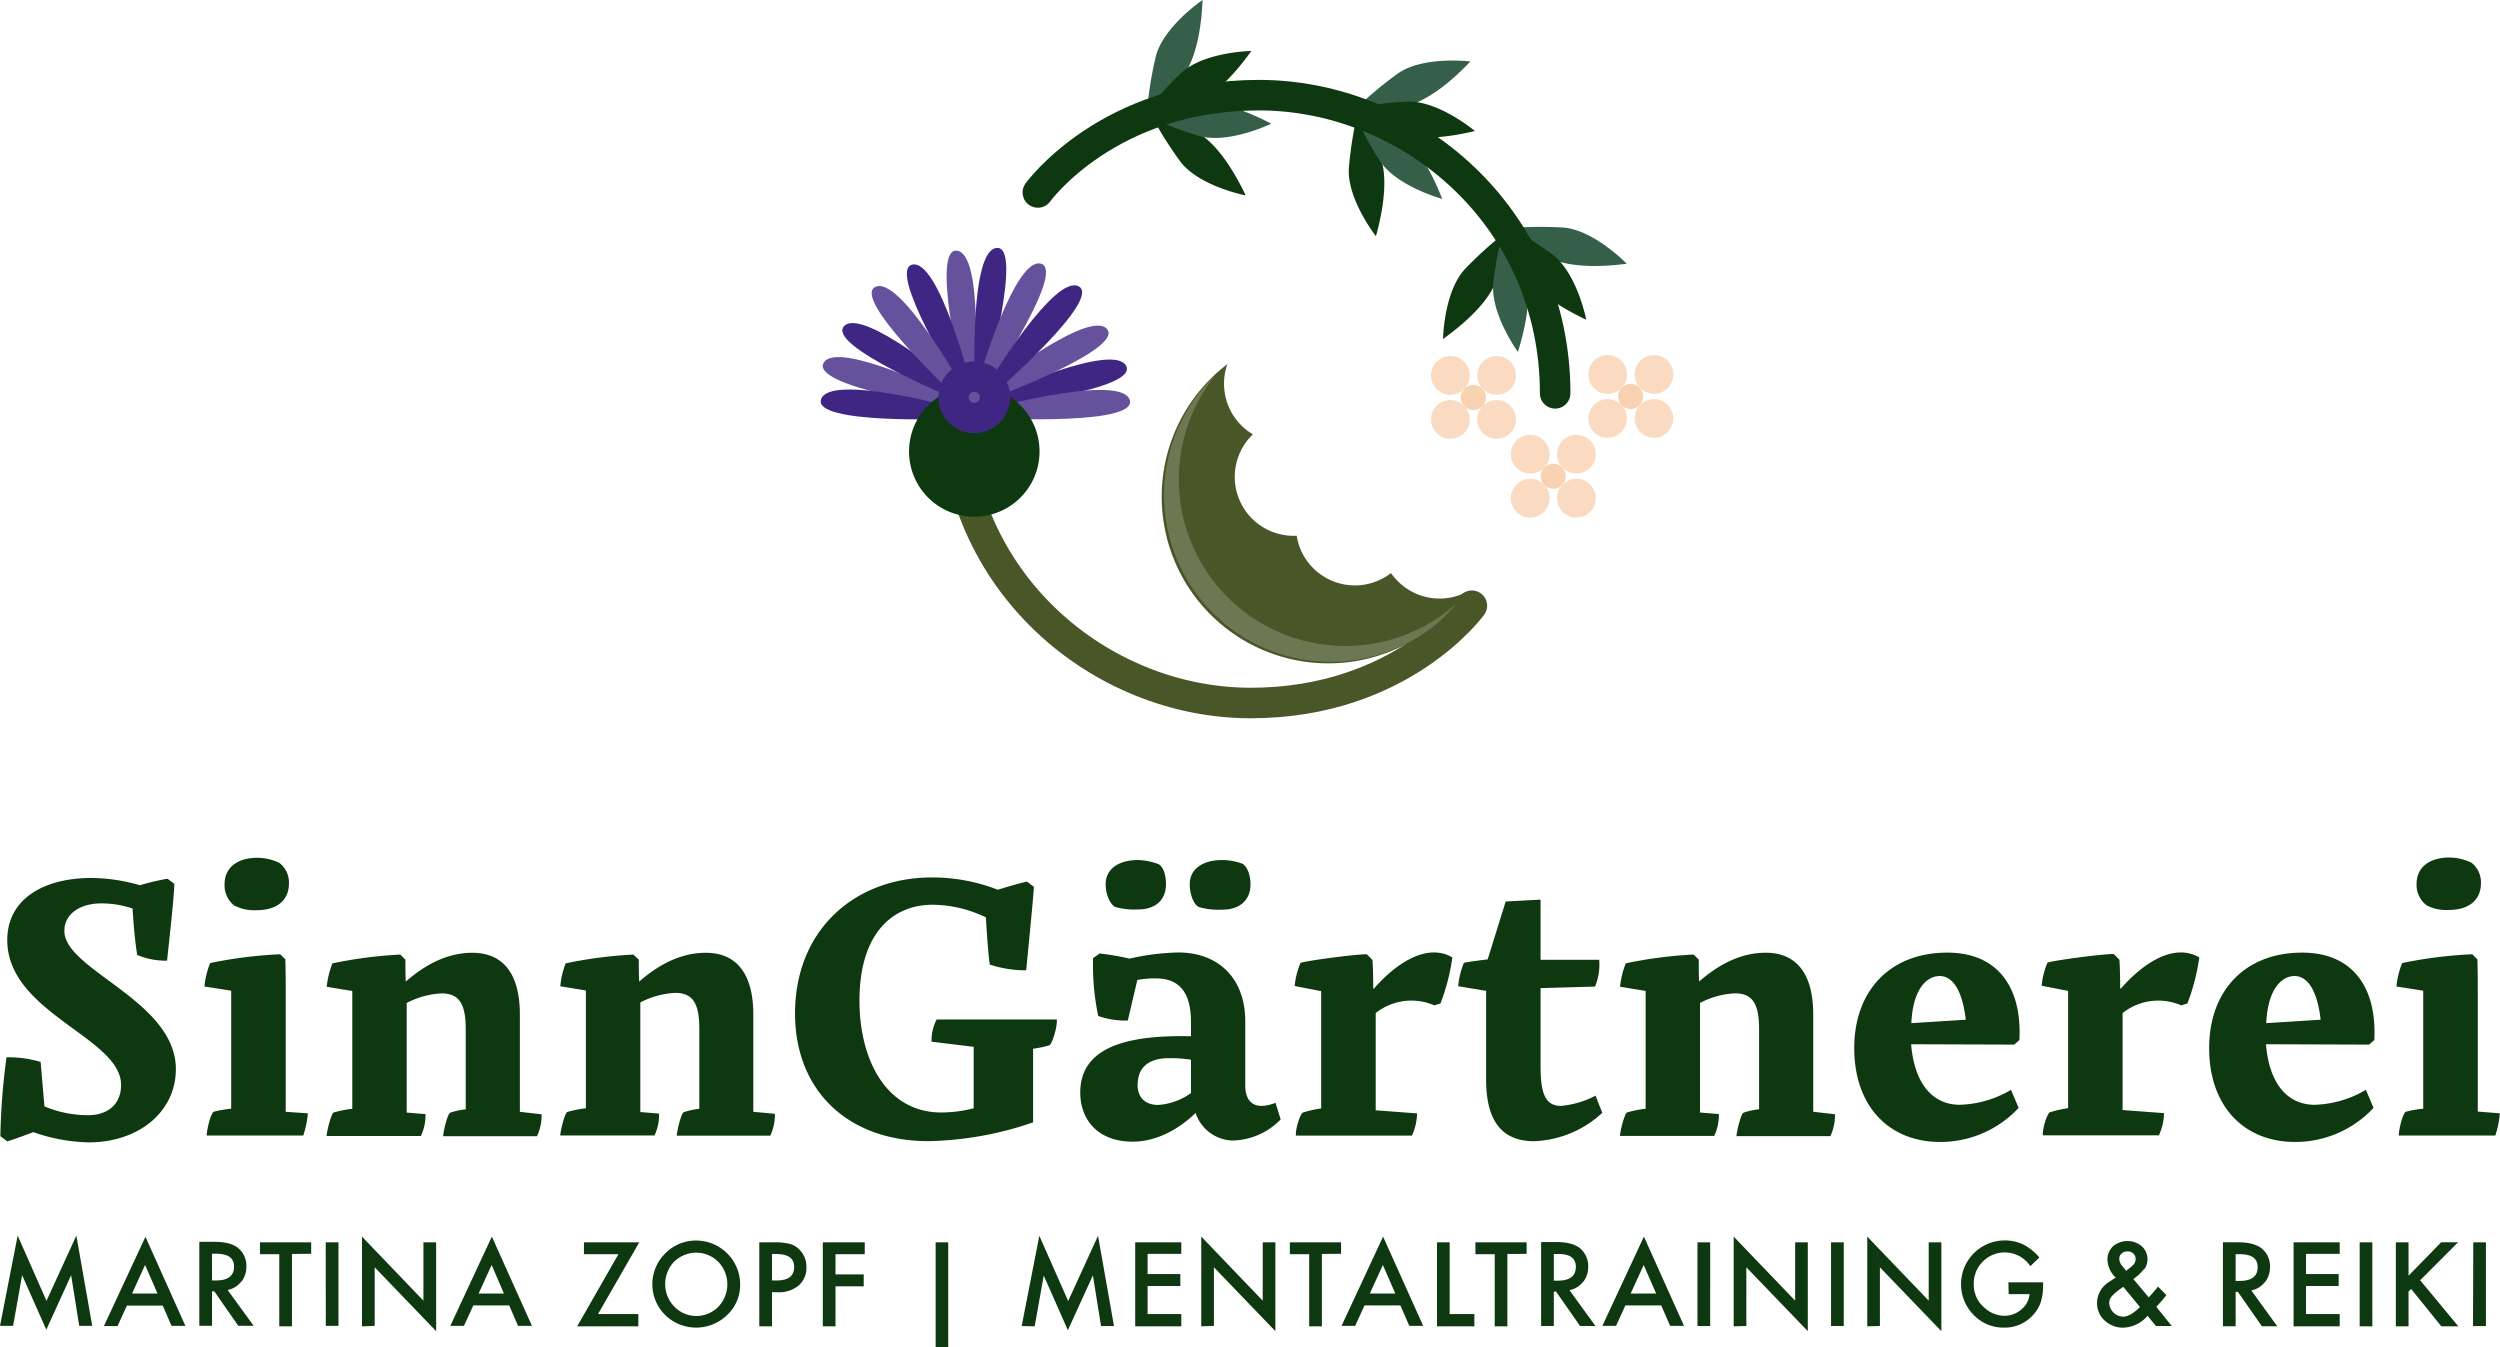<svg id="Ebene_1" data-name="Ebene 1" xmlns="http://www.w3.org/2000/svg" xmlns:xlink="http://www.w3.org/1999/xlink"
     viewBox="0 0 488.15 263.01">
    <defs>
        <style>
            .cls-1,.cls-7,.cls-8{fill:none;}.cls-2{clip-path:url(#clip-path);}.cls-3{fill:#0E380F;}.cls-4{fill:#365f49;}.cls-5{fill:#f8d2b1;}.cls-6{fill:#fadbc1;}.cls-7{stroke:#495628;}.cls-7,.cls-8{stroke-linecap:round;stroke-linejoin:round;stroke-width:5.96px;}.cls-8{stroke:#0E380F;}.cls-9{fill:#66529c;}.cls-10{fill:#3f2683;}.cls-11{fill:#495628;}.cls-12{fill:#6d7853;}
        </style>
        <clipPath id="clip-path" transform="translate(-715.6 -408.42)">
            <rect class="cls-1" x="715.6" y="408.42" width="488.15" height="263.01"/>
        </clipPath>
    </defs>
    <title>Logo_bunt</title>
    <g class="cls-2">
        <path class="cls-3" d="M958.8,446.57s-9.28-1.8-12.86-6.78a76.49,76.49,0,0,1-5.62-9l9.79,4s4.13,2.14,8.69,11.72"
              transform="translate(-715.6 -408.42)"/>
        <path class="cls-3"
              d="M984.25,454.53S978.43,447.08,979,441a77.38,77.38,0,0,1,1.66-10.46l4.73,9.47s1.72,4.33-1.13,14.55"
              transform="translate(-715.6 -408.42)"/>
        <path class="cls-4"
              d="M950.41,408.42s-7.84,5.29-9.19,11.27a74.93,74.93,0,0,0-1.66,10.46l7.43-7.54s3-3.59,3.42-14.19"
              transform="translate(-715.6 -408.42)"/>
        <path class="cls-4"
              d="M1002.71,420.42s-9.39-1.16-14.33,2.47a76.64,76.64,0,0,0-8.11,6.81l10.55-.82s4.59-.76,11.89-8.46"
              transform="translate(-715.6 -408.42)"/>
        <path class="cls-3"
              d="M959.91,418.37s-9.45.17-13.84,4.45a76.66,76.66,0,0,0-7.09,7.87l10.34-2.28s4.44-1.39,10.59-10"
              transform="translate(-715.6 -408.42)"/>
        <path class="cls-3"
              d="M1003.59,434s-7.24-6.08-13.36-5.73a76.66,76.66,0,0,0-10.52,1.29l9.3,5.06s4.27,1.86,14.58-.62"
              transform="translate(-715.6 -408.42)"/>
        <path class="cls-4"
              d="M963.83,432.57s-8.5,4.14-14.35,2.32a76.5,76.5,0,0,1-9.89-3.79l10.24-2.66s4.59-.78,14,4.13"
              transform="translate(-715.6 -408.42)"/>
        <path class="cls-4" d="M997.24,447.26s-9.14-2.45-12.36-7.66a75.57,75.57,0,0,1-5-9.35l9.47,4.71s4,2.42,7.86,12.3"
              transform="translate(-715.6 -408.42)"/>
        <path class="cls-3"
              d="M997.36,474.63s.16-9.45,4.44-13.84a76.06,76.06,0,0,1,7.88-7.09L1007.39,464s-1.39,4.44-10,10.59"
              transform="translate(-715.6 -408.42)"/>
        <path class="cls-4" d="M1033.25,459.93s-6.57-6.81-12.69-7.1A76,76,0,0,0,1010,453l8.71,6s4.05,2.3,14.57.91"
              transform="translate(-715.6 -408.42)"/>
        <path class="cls-3"
              d="M1025.33,470.83s-1.81-9.28-6.79-12.86a75.47,75.47,0,0,0-9-5.61l4,9.78s2.14,4.13,11.73,8.69"
              transform="translate(-715.6 -408.42)"/>
        <path class="cls-4"
              d="M1012,477.16s-5.56-7.65-4.79-13.74a75.9,75.9,0,0,1,2-10.39l4.39,9.62s1.57,4.39-1.63,14.51"
              transform="translate(-715.6 -408.42)"/>
        <path class="cls-5" d="M1003.3,488.48a2.45,2.45,0,1,0-2.45-2.45,2.45,2.45,0,0,0,2.45,2.45"
              transform="translate(-715.6 -408.42)"/>
        <path class="cls-5" d="M1018.88,503.86a2.45,2.45,0,1,0-2.45-2.45,2.45,2.45,0,0,0,2.45,2.45"
              transform="translate(-715.6 -408.42)"/>
        <path class="cls-5" d="M1034,488.28a2.45,2.45,0,1,0-2.45-2.45,2.44,2.44,0,0,0,2.45,2.45"
              transform="translate(-715.6 -408.42)"/>
        <path class="cls-6" d="M998.8,494.1a3.78,3.78,0,1,0-3.78-3.78,3.77,3.77,0,0,0,3.78,3.78"
              transform="translate(-715.6 -408.42)"/>
        <path class="cls-6" d="M1014.38,509.48a3.78,3.78,0,1,0-3.77-3.78,3.77,3.77,0,0,0,3.77,3.78"
              transform="translate(-715.6 -408.42)"/>
        <path class="cls-6" d="M1029.51,493.9a3.77,3.77,0,1,0-3.78-3.77,3.77,3.77,0,0,0,3.78,3.77"
              transform="translate(-715.6 -408.42)"/>
        <path class="cls-6" d="M998.8,485.5a3.78,3.78,0,1,0-3.78-3.77,3.77,3.77,0,0,0,3.78,3.77"
              transform="translate(-715.6 -408.42)"/>
        <path class="cls-6" d="M1014.38,500.88a3.78,3.78,0,1,0-3.77-3.77,3.77,3.77,0,0,0,3.77,3.77"
              transform="translate(-715.6 -408.42)"/>
        <path class="cls-6" d="M1029.51,485.31a3.78,3.78,0,1,0-3.78-3.78,3.77,3.77,0,0,0,3.78,3.78"
              transform="translate(-715.6 -408.42)"/>
        <path class="cls-6" d="M1007.83,494.1a3.78,3.78,0,1,0-3.77-3.78,3.77,3.77,0,0,0,3.77,3.78"
              transform="translate(-715.6 -408.42)"/>
        <path class="cls-6" d="M1023.41,509.48a3.78,3.78,0,1,0-3.77-3.78,3.78,3.78,0,0,0,3.77,3.78"
              transform="translate(-715.6 -408.42)"/>
        <path class="cls-6" d="M1038.54,493.9a3.77,3.77,0,1,0-3.77-3.77,3.77,3.77,0,0,0,3.77,3.77"
              transform="translate(-715.6 -408.42)"/>
        <path class="cls-6" d="M1007.83,485.5a3.78,3.78,0,1,0-3.77-3.77,3.77,3.77,0,0,0,3.77,3.77"
              transform="translate(-715.6 -408.42)"/>
        <path class="cls-6" d="M1023.41,500.88a3.78,3.78,0,1,0-3.77-3.77,3.77,3.77,0,0,0,3.77,3.77"
              transform="translate(-715.6 -408.42)"/>
        <path class="cls-6" d="M1038.54,485.31a3.78,3.78,0,1,0-3.77-3.78,3.78,3.78,0,0,0,3.77,3.78"
              transform="translate(-715.6 -408.42)"/>
        <path class="cls-7" d="M1003,526.69s-13.69,19-43.18,19S902,522,902,487.46"
              transform="translate(-715.6 -408.42)"/>
        <path class="cls-8" d="M918.25,446s13.68-19,43.18-19,57.83,23.72,57.83,58.22"
              transform="translate(-715.6 -408.42)"/>
        <path class="cls-9" d="M905.89,482.24s1.77-24.18-3.41-24.87,1.11,25.85,1.11,25.85Z"
              transform="translate(-715.6 -408.42)"/>
        <path class="cls-10" d="M905.93,481.57s-.93-24.23,4.27-24.74-2,25.79-2,25.79Z"
              transform="translate(-715.6 -408.42)"/>
        <path class="cls-9" d="M900.76,485.42s-21.75-10.7-24.34-6.15,24.38,8.65,24.38,8.65Z"
              transform="translate(-715.6 -408.42)"/>
        <path class="cls-10" d="M910.94,485.16s22.12-9.94,24.55-5.3-24.68,7.79-24.68,7.79Z"
              transform="translate(-715.6 -408.42)"/>
        <path class="cls-10" d="M902.6,483.86S884,468.29,880.42,472.1s21.63,14.19,21.63,14.19Z"
              transform="translate(-715.6 -408.42)"/>
        <path class="cls-9" d="M909.16,483.65s19.12-14.91,22.58-11-22.12,13.44-22.12,13.44Z"
              transform="translate(-715.6 -408.42)"/>
        <path class="cls-10" d="M904.91,482.59s-6-23.49-11.13-22.51S903,484.24,903,484.24Z"
              transform="translate(-715.6 -408.42)"/>
        <path class="cls-9" d="M906.89,482s6.81-23.27,11.91-22.11-10.1,23.83-10.1,23.83Z"
              transform="translate(-715.6 -408.42)"/>
        <path class="cls-10" d="M901,487.77s-23.39-6.36-25.07-1.4,25.59,3.83,25.59,3.83Z"
              transform="translate(-715.6 -408.42)"/>
        <path class="cls-9" d="M911.11,487.68s23.45-6.15,25.08-1.18-25.62,3.62-25.62,3.62Z"
              transform="translate(-715.6 -408.42)"/>
        <path class="cls-9" d="M903.09,483.3s-11.86-21.14-16.57-18.86,15.2,20.94,15.2,20.94Z"
              transform="translate(-715.6 -408.42)"/>
        <path class="cls-10" d="M909,482.6s12.59-20.72,17.22-18.27-15.92,20.39-15.92,20.39Z"
              transform="translate(-715.6 -408.42)"/>
        <path class="cls-3" d="M905.84,509.31a12.74,12.74,0,1,0-12.74-12.74,12.73,12.73,0,0,0,12.74,12.74"
              transform="translate(-715.6 -408.42)"/>
        <path class="cls-10" d="M905.84,493a7,7,0,1,0-7-7,7,7,0,0,0,7,7" transform="translate(-715.6 -408.42)"/>
        <path class="cls-9" d="M906.92,486a1.08,1.08,0,1,0-1.08,1.08,1.08,1.08,0,0,0,1.08-1.08"
              transform="translate(-715.6 -408.42)"/>
        <path class="cls-11"
              d="M955.23,479.54c-.53.41-1.05.83-1.56,1.27a32.54,32.54,0,1,0,47.84,43.43A11.5,11.5,0,0,1,988,521.32a9.92,9.92,0,0,1-.8-1,11.51,11.51,0,0,1-15.73-1.55,11.37,11.37,0,0,1-2.67-5.74,11.51,11.51,0,0,1-8.56-19.8,11.48,11.48,0,0,1-5-13.65"
              transform="translate(-715.6 -408.42)"/>
        <path class="cls-12"
              d="M953.25,481.32a32.53,32.53,0,0,0,43,48.79,33,33,0,0,0,3.73-3.85c-.1.1-.2.2-.31.29a32.53,32.53,0,0,1-46.46-45.23"
              transform="translate(-715.6 -408.42)"/>
        <path class="cls-3"
              d="M1199.41,625.46V602.11c0-1.49,0-3.59-.07-6.36l-1-1a84.89,84.89,0,0,0-13.7,1.72,17.06,17.06,0,0,0-1.12,4.57l5.24.82v23.05a20.43,20.43,0,0,0-3.44.6c-.53.37-1.28,3.14-1.35,4.64h18.86a18.51,18.51,0,0,0,.89-4.34Zm-10-40.26a8.44,8.44,0,0,0,4.26.9c4.12,0,6.36-2,6.36-5.24a4.83,4.83,0,0,0-1.87-4,10.14,10.14,0,0,0-4.26-1c-4,0-6.44,1.95-6.44,5.17a5,5,0,0,0,2,4.19M1163.64,599c2.47,0,4.42,2.69,5.09,8.53l-10.62.67c.3-6.66,3-9.2,5.53-9.2m15.57,12.5c.52-10.33-4.27-17.07-14.07-17.07-11.3,0-18.18,7.56-18.18,18.64,0,11.37,6.81,18.33,16.76,18.33a20.88,20.88,0,0,0,15.34-6.66l-1.5-3.52a20.75,20.75,0,0,1-10,2.92c-5.39,0-8.91-4.26-9.5-11.82l20.13.07Zm-49.54-10-.08-.22c0-2.17-.07-4.27-.15-5.46l-1.12-1.13c-3.14.08-12.72,1.43-12.94,1.72a15.06,15.06,0,0,0-1.13,4.49l5.17,1v22.9a22.41,22.41,0,0,0-3.6.82c-.52.37-1.42,3.07-1.34,4.49h22.67a11.12,11.12,0,0,0,1-4.34l-8.09-.6V606.23a11.21,11.21,0,0,1,11.45-1.5l1.2-.37a40.72,40.72,0,0,0,2.32-9c-5.31-3.07-11.6,1.79-15.34,6.13M1094.35,599c2.47,0,4.41,2.69,5.09,8.53l-10.63.67c.3-6.66,3-9.2,5.54-9.2m15.56,12.5c.53-10.33-4.26-17.07-14.07-17.07-11.3,0-18.18,7.56-18.18,18.64,0,11.37,6.81,18.33,16.76,18.33a20.86,20.86,0,0,0,15.34-6.66l-1.49-3.52a20.79,20.79,0,0,1-10,2.92c-5.38,0-8.9-4.26-9.5-11.82l20.13.07Zm-40.26,14v-19c0-7.78-3.14-12.05-9.28-12.05-4.34,0-8.6,1.8-13,5.62-.07-1.43-.07-3-.07-4.27l-1-1a84.09,84.09,0,0,0-13.25,1.72,17.06,17.06,0,0,0-1.12,4.57l5,.82v23a22.26,22.26,0,0,0-3.67.74c-.45.38-1.2,3.07-1.35,4.57h18.41a9.44,9.44,0,0,0,.9-4.27l-3.67-.3v-21.4a16.46,16.46,0,0,1,6.81-1.87c3.52,0,4.72,2.17,4.72,7v15.64a13.49,13.49,0,0,0-3.07.67c-.45.3-1.2,3.07-1.35,4.57H1073a9.57,9.57,0,0,0,.89-4.27Zm-42.5-3.14a18.18,18.18,0,0,1-6.74,2c-3.14,0-4-2.55-4-7.79V601.36l10.63-.3a11.1,11.1,0,0,0,.82-5.23h-11.45V584.08l-6.81.37-3.52,11.3c-2.47.3-4.49.6-4.64.67a16.31,16.31,0,0,0-1.12,4.57l5.46.9v17.36c0,8.31,3.3,12,9.36,12a20.66,20.66,0,0,0,13.32-5.54Zm-43.33-20.81-.08-.22c0-2.17-.07-4.27-.15-5.46l-1.12-1.13c-3.14.08-12.72,1.43-12.94,1.72a15.06,15.06,0,0,0-1.13,4.49l5.17,1v22.9a22.41,22.41,0,0,0-3.6.82c-.52.37-1.42,3.07-1.34,4.49H991.3a11.12,11.12,0,0,0,1-4.34l-8.08-.6V606.23a11.21,11.21,0,0,1,11.45-1.5l1.2-.37a40.72,40.72,0,0,0,2.32-9c-5.31-3.07-11.6,1.79-15.34,6.13m-46.1,18.64c0-3.22,2.1-5.09,6.06-5.09a25.73,25.73,0,0,1,4.34.3v6.51a12.34,12.34,0,0,1-6.43,2.32c-2.32,0-4-1.27-4-4m26.94,3.59c-3.67,1.42-5.91.3-5.91-3.44V607.87c0-8.45-5.24-13.47-13.1-13.47a46.93,46.93,0,0,0-9.5,1.2,48,48,0,0,0-5.84-1l-1.27.9a47.88,47.88,0,0,0,1,11.3,15.89,15.89,0,0,0,5.77.89l1.87-7.93a19.19,19.19,0,0,1,3.59-.3c4.34,0,6.88,2.4,6.88,8.53v2.77c-12.79-.3-21.62,2.25-21.62,11,0,5,3.14,9.58,10.25,9.58,4.41,0,8.83-2.24,12.27-5.61a7.85,7.85,0,0,0,7.18,5.39,13.45,13.45,0,0,0,9.43-4.12Zm-15-38.24a14.16,14.16,0,0,0,4.64.52c3.37,0,5.47-1.87,5.47-4.94,0-1.94-.68-3.44-1.5-4a11.66,11.66,0,0,0-4-.75c-4,0-6.36,1.87-6.36,4.71,0,2.1.83,4,1.72,4.42m-16.38,0a13.59,13.59,0,0,0,4.56.52c3.44,0,5.46-1.87,5.46-4.94,0-1.94-.6-3.44-1.42-3.89a12.12,12.12,0,0,0-4-.82c-4,0-6.36,1.87-6.36,4.71,0,2.1.9,3.89,1.8,4.42m-11.3,22h-23.5a9,9,0,0,0-1,4.34l8.23,1v12a25.26,25.26,0,0,1-6.36.82c-10.48,0-15.94-9.95-15.94-21.85,0-13.09,6.43-18.71,14.29-18.71a24.27,24.27,0,0,1,10.4,2.47c.15,2.62.38,6.44.75,9.21a22.41,22.41,0,0,0,7.11,1.12c1.05-10.7,1.42-14.67,1.5-16.31l-1.35-1c-1.12.23-3,.75-5.69,1.58a35.35,35.35,0,0,0-12.87-2.4c-15,0-26.72,10.18-26.72,26.57,0,15,10.26,24.92,26.05,24.92a66.12,66.12,0,0,0,20.43-3.67V613.19a19.34,19.34,0,0,0,3.21-.68c.53-.37,1.5-3.36,1.43-5m-59.27,18v-19c0-7.78-3.15-12.05-9.28-12.05-4.34,0-8.61,1.8-13,5.62-.08-1.43-.08-3-.08-4.27l-1.05-1a84.1,84.1,0,0,0-13.24,1.72A17.06,17.06,0,0,0,825,601l5,.82v23a22.54,22.54,0,0,0-3.67.74c-.45.38-1.19,3.07-1.34,4.57h18.41a9.57,9.57,0,0,0,.89-4.27l-3.66-.3v-21.4a16.42,16.42,0,0,1,6.81-1.87c3.51,0,4.71,2.17,4.71,7v15.64a13.64,13.64,0,0,0-3.07.67c-.45.3-1.19,3.07-1.34,4.57H866a9.44,9.44,0,0,0,.9-4.27Zm-45.58,0v-19c0-7.78-3.14-12.05-9.28-12.05-4.34,0-8.6,1.8-13,5.62-.07-1.43-.07-3-.07-4.27l-1-1a84.09,84.09,0,0,0-13.25,1.72,17.45,17.45,0,0,0-1.12,4.57l5,.82v23a22.26,22.26,0,0,0-3.67.74c-.45.38-1.2,3.07-1.35,4.57h18.41a9.44,9.44,0,0,0,.9-4.27l-3.67-.3v-21.4a16.46,16.46,0,0,1,6.81-1.87c3.52,0,4.72,2.17,4.72,7v15.64a13.49,13.49,0,0,0-3.07.67c-.45.3-1.2,3.07-1.35,4.57h18.34a9.57,9.57,0,0,0,.89-4.27Zm-45.72,0V602.11c0-1.49,0-3.59-.07-6.36l-1-1a84.89,84.89,0,0,0-13.69,1.72,17.06,17.06,0,0,0-1.12,4.57l5.23.82v23.05a20.65,20.65,0,0,0-3.44.6c-.52.37-1.27,3.14-1.35,4.64h18.86a18.5,18.5,0,0,0,.9-4.34Zm-10-40.26a8.48,8.48,0,0,0,4.27.9c4.11,0,6.36-2,6.36-5.24a4.83,4.83,0,0,0-1.87-4,10.18,10.18,0,0,0-4.27-1c-4,0-6.43,1.95-6.43,5.17a5,5,0,0,0,1.94,4.19m-33.22,4.86c0-3.14,2.92-5.31,7.18-5.31a18.59,18.59,0,0,1,6.14,1c.15,2.62.45,6.36.9,9.06a14.3,14.3,0,0,0,5.83,1.12c.75-7,1.35-12.42,1.42-15l-1.34-1a46.76,46.76,0,0,0-5.39,1.27,35.1,35.1,0,0,0-9.43-1.42c-9.35,0-16.46,4.11-16.46,12.12,0,14.29,22.22,19,22.22,28.29,0,4.11-3,5.91-6.36,5.91a21.75,21.75,0,0,1-8.6-1.72l-.75-8.68a22.16,22.16,0,0,0-6.66-.9,132.57,132.57,0,0,0-1.2,15.41l1.35,1c1-.3,2.54-.83,5.08-1.8a34.66,34.66,0,0,0,10.78,2c10,0,17.06-6.13,17.06-14.29,0-13.4-21.77-19.31-21.77-27"
              transform="translate(-715.6 -408.42)"/>
        <path class="cls-3"
              d="M1198.48,667.35H1201V651h-2.47ZM1185.89,651h-2.48v16.4h2.48v-6.79l.51-.51,5.9,7.3h3.32l-7.46-9,7.41-7.42h-3.3l-6.38,6.54Zm-9.54,16.4h2.47V651h-2.47Zm-3.9-16.4h-9v16.4h9V665h-6.58v-5.48h6.38v-2.33h-6.38v-3.94h6.58Zm-20.32,2.32h.88q3.42,0,3.42,2.52,0,2.69-3.52,2.69h-.78Zm5.71,5.48a4.67,4.67,0,0,0,1-3,4.47,4.47,0,0,0-1.6-3.59c-1-.81-2.52-1.22-4.69-1.22h-2.9v16.4h2.48v-6.72h.44l4.69,6.72h3l-5.07-7a4.47,4.47,0,0,0,2.63-1.61m-27.22-2.43-.61-.74a2.21,2.21,0,0,1-.58-1.42,1.29,1.29,0,0,1,.46-1,1.6,1.6,0,0,1,1.13-.42,1.64,1.64,0,0,1,1.16.41,1.37,1.37,0,0,1,.44,1.05,1.48,1.48,0,0,1-.32,1,3.16,3.16,0,0,1-.49.5c-.22.19-.51.42-.86.68l-.2.15a1.13,1.13,0,0,1-.13-.16m2.84,7.23c-1.25,1.26-2.35,1.88-3.3,1.88a2.79,2.79,0,0,1-2.69-2.68,2,2,0,0,1,.54-1.35,11.78,11.78,0,0,1,2.07-1.69l.14-.1Zm.88-7.39a3.45,3.45,0,0,0-.5-4.47,4.39,4.39,0,0,0-5.64,0,3.6,3.6,0,0,0-1.08,2.7,5.07,5.07,0,0,0,1.62,3.41l-.15.12-.07,0-1.07.73a4.84,4.84,0,0,0-2.36,4.08,4.57,4.57,0,0,0,1.49,3.46,5.25,5.25,0,0,0,3.69,1.39,6.57,6.57,0,0,0,4.69-2.32l1.63,2h3.08l-3-3.75c.45-.49.83-.92,1.16-1.3a11.76,11.76,0,0,0,.78-1l-1.62-1.65c-.26.34-.53.67-.82,1s-.58.67-.9,1l-.09.1-3-3.57a10.32,10.32,0,0,0,2.16-2.06m-26.51,5h4.09a4.37,4.37,0,0,1-1.62,3,5,5,0,0,1-3.28,1.23,5.88,5.88,0,0,1-4-1.65,5.79,5.79,0,0,1-2-4.51,6,6,0,0,1,1.76-4.42,6,6,0,0,1,9.28.89l1.77-1.69a10.3,10.3,0,0,0-3.14-2.54,8.55,8.55,0,0,0-9.7,13.75,8,8,0,0,0,5.89,2.48,7.41,7.41,0,0,0,5.81-2.57,6.86,6.86,0,0,0,1.43-2.46,11.2,11.2,0,0,0,.44-3.27v-.54h-6.78Zm-25.14,6.22V655.87l12,12.47V651h-2.47v11.39l-12-12.51v17.52Zm-9.54,0h2.48V651h-2.48Zm-16.54,0V655.87l12,12.47V651h-2.47v11.39l-12-12.51v17.52Zm-9.54,0h2.48V651h-2.48ZM1034,661l2.55-5.58,2.43,5.58Zm7.71,6.31h2.71l-7.83-17.43-8.11,17.43h2.67l1.82-4h7ZM1019,653.27h.88q3.42,0,3.42,2.52,0,2.69-3.52,2.69H1019Zm5.71,5.48a4.61,4.61,0,0,0,1-3,4.49,4.49,0,0,0-1.59-3.59c-1-.81-2.53-1.22-4.7-1.22h-2.9v16.4H1019v-6.72h.44l4.69,6.72h3l-5.07-7a4.44,4.44,0,0,0,2.63-1.61m-11-5.48V651h-10v2.32h3.77v14.08h2.47V653.27ZM996.19,651v16.4h7.29V665h-4.82V651ZM983.07,661l2.55-5.58,2.43,5.58Zm7.71,6.31h2.71l-7.83-17.43-8.11,17.43h2.66l1.83-4h7Zm-13.32-14.08V651h-10v2.32h3.77v14.08h2.48V653.27Zm-24.83,14.08V655.87l12,12.47V651h-2.47v11.39l-12-12.51v17.52ZM946.26,651h-9v16.4h9V665h-6.58v-5.48h6.39v-2.33h-6.39v-3.94h6.58Zm-28.63,16.4,1.77-9.91,4.71,10.66L929,657.45l1.59,9.9h2.53L930,649.72l-5.83,12.74-5.63-12.74-3.45,17.63Zm-19.34,4.08h2.46V651h-2.46ZM884.45,651h-8.19v16.4h2.48v-7.81h5.51v-2.33h-5.51v-3.94h5.71Zm-18.11,2.28h.82q3.51,0,3.51,2.54c0,1.75-1.13,2.62-3.41,2.62h-.92Zm1.15,7.46a5.94,5.94,0,0,0,4.06-1.32,4.49,4.49,0,0,0,1.51-3.57,4.67,4.67,0,0,0-1.41-3.48,4.17,4.17,0,0,0-1.87-1.08,12.19,12.19,0,0,0-3.11-.29h-2.81v16.4h2.48v-6.66Zm-20.27-5.94a6.12,6.12,0,0,1,8.63,0,6.34,6.34,0,0,1,0,8.79,6,6,0,0,1-8.55,0,6.34,6.34,0,0,1-.06-8.83m-1.48,10.69a8.67,8.67,0,0,0,11.83-.27,8,8,0,0,0,2.53-6,8.59,8.59,0,0,0-8.53-8.53,8.33,8.33,0,0,0-6.07,2.49,8.45,8.45,0,0,0,.24,12.31M840.42,651h-10.8v2.32h6.73l-8.05,14.08h11.94V665h-7.87ZM809.05,661l2.55-5.58L814,661Zm7.71,6.31h2.71l-7.83-17.43-8.11,17.43h2.66l1.83-4h7Zm-28,0V655.87l12,12.47V651h-2.48v11.39l-12-12.51v17.52Zm-9.54,0h2.47V651H779.2Zm-2.86-14.08V651h-10v2.32h3.77v14.08h2.48V653.27Zm-19.37,0h.89q3.42,0,3.42,2.52c0,1.79-1.18,2.69-3.52,2.69H757Zm5.72,5.48a4.67,4.67,0,0,0,1-3,4.5,4.5,0,0,0-1.6-3.59c-1-.81-2.52-1.22-4.69-1.22h-2.9v16.4H757v-6.72h.45l4.68,6.72h3l-5.08-7a4.5,4.5,0,0,0,2.64-1.61M741.38,661l2.55-5.58,2.43,5.58Zm7.71,6.31h2.71L744,649.92l-8.11,17.43h2.66l1.83-4h7Zm-30.93,0,1.76-9.91,4.72,10.66,4.85-10.65,1.58,9.9h2.54l-3.1-17.63-5.83,12.74-5.63-12.74-3.45,17.63Z"
              transform="translate(-715.6 -408.42)"/>
    </g>
</svg>